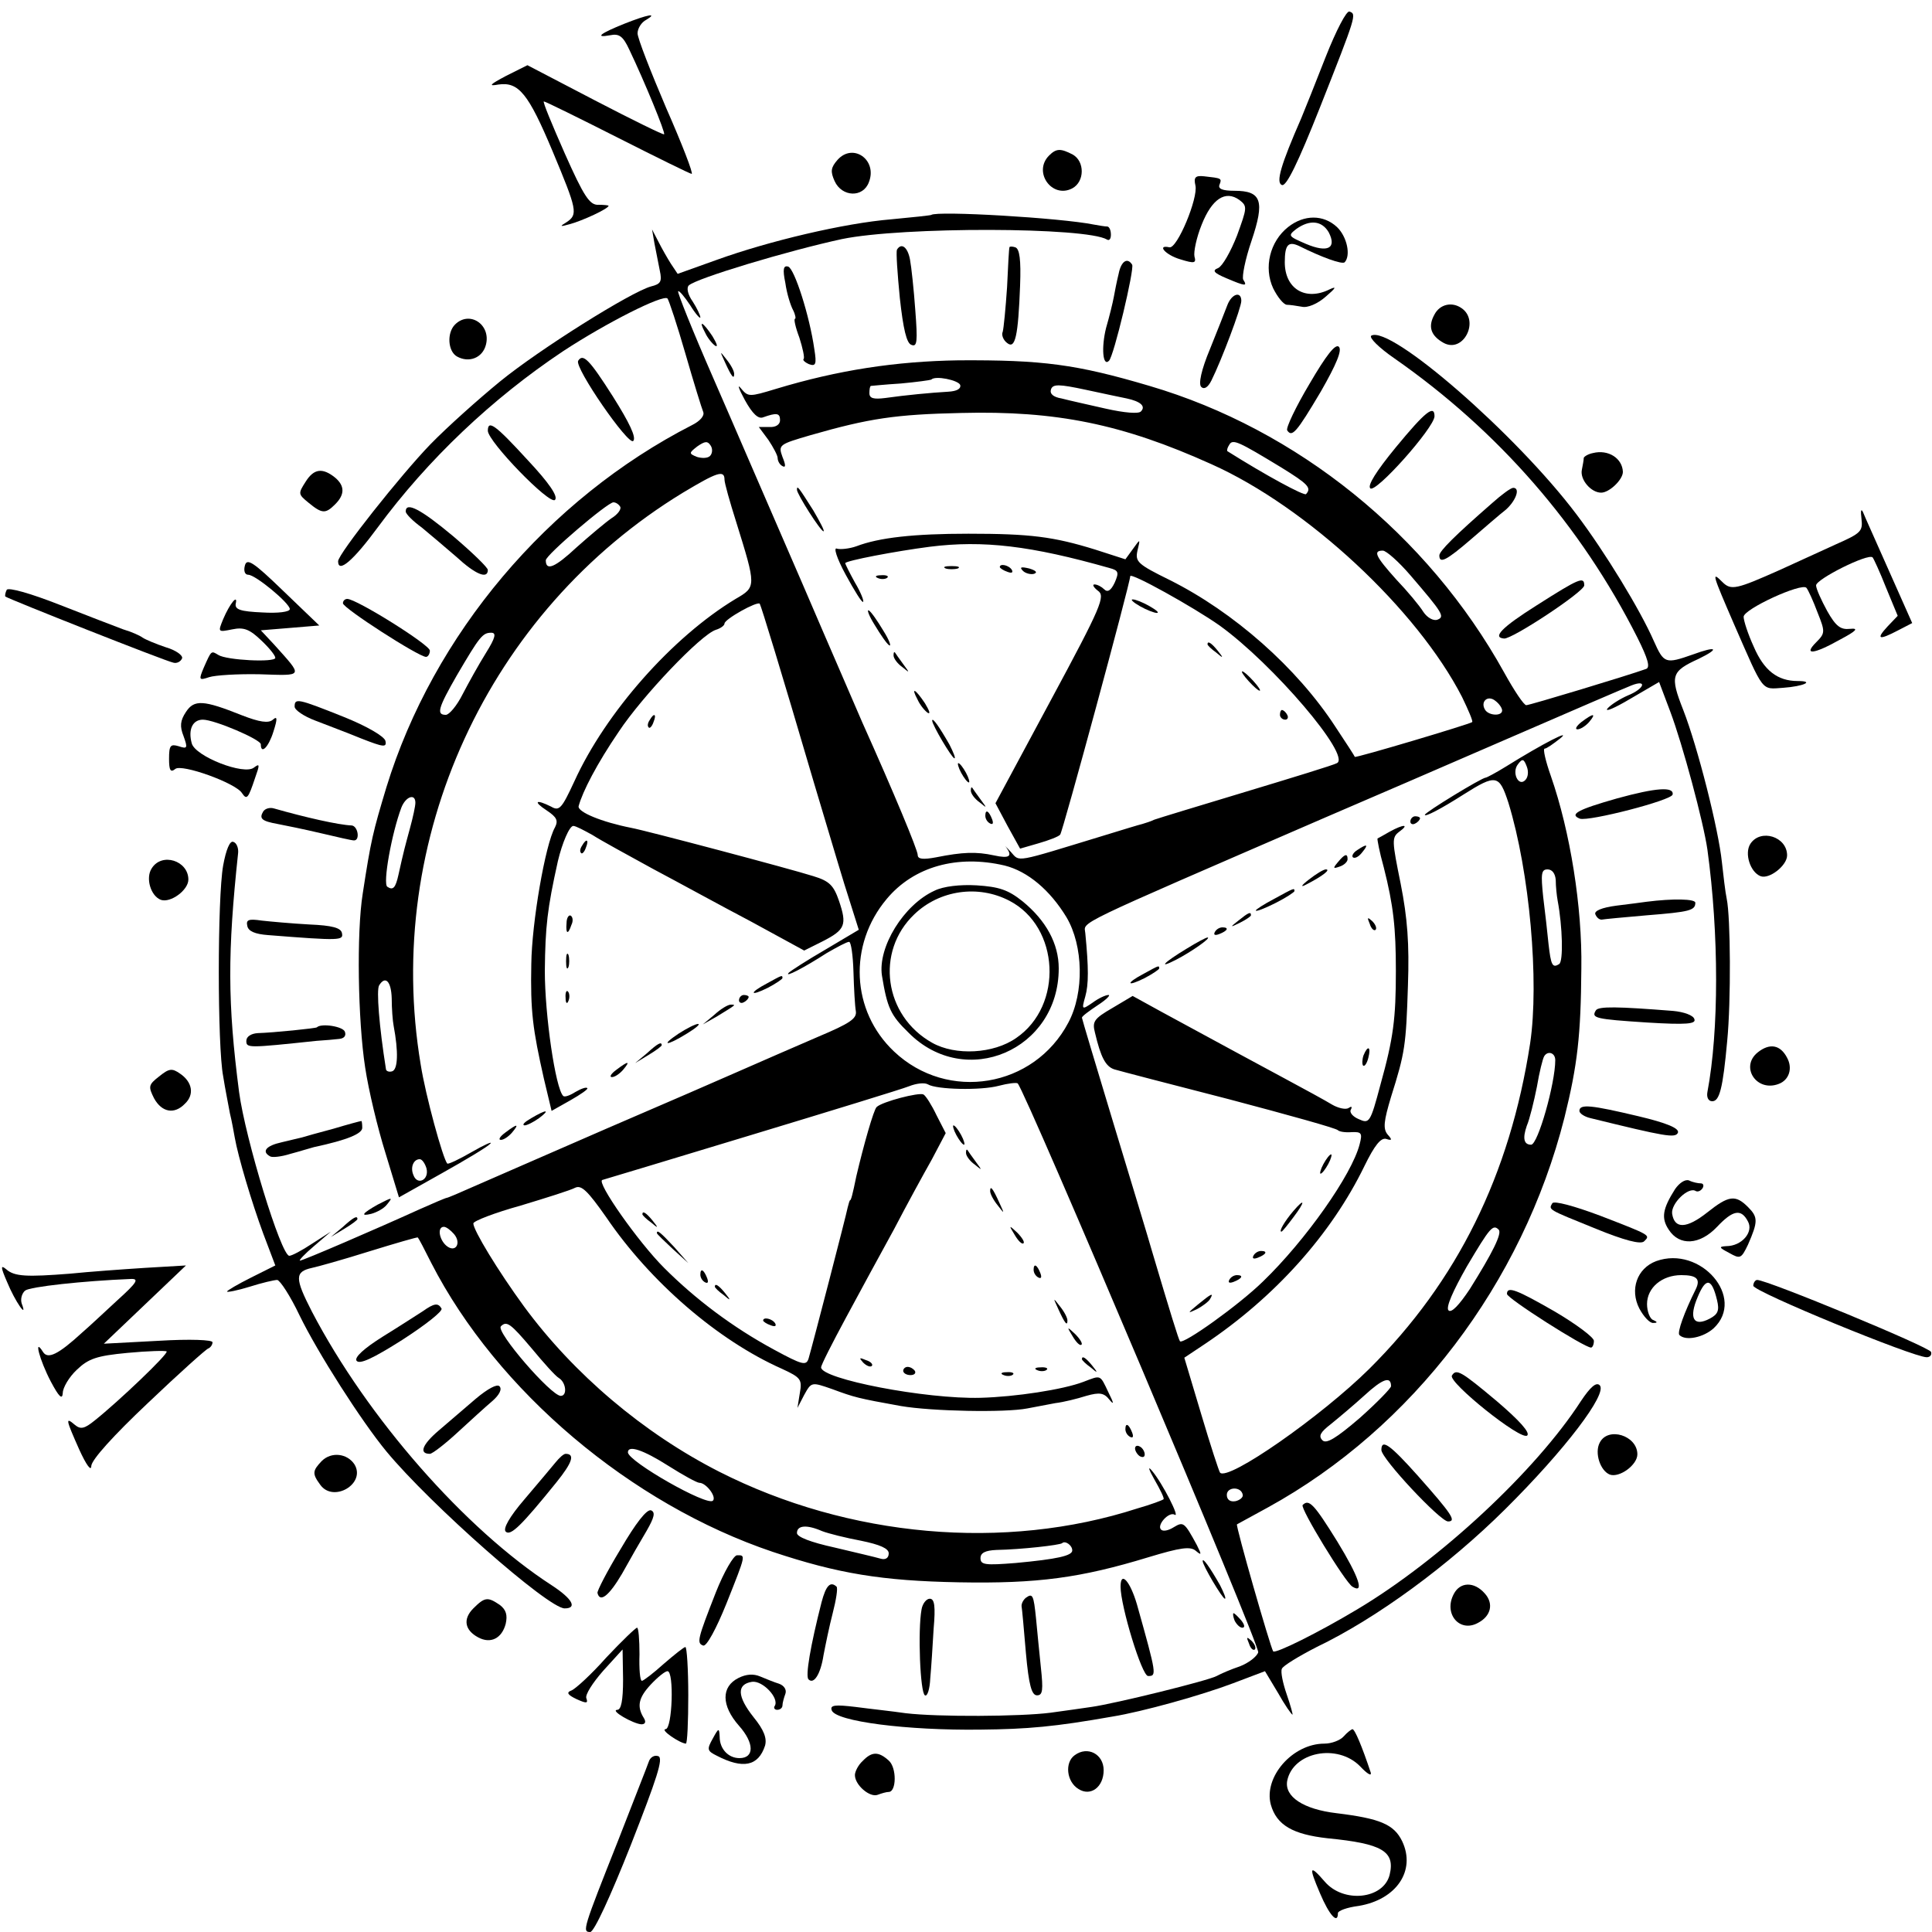 <?xml version="1.0" standalone="no"?>
<!DOCTYPE svg PUBLIC "-//W3C//DTD SVG 20010904//EN"
 "http://www.w3.org/TR/2001/REC-SVG-20010904/DTD/svg10.dtd">
<svg version="1.0" xmlns="http://www.w3.org/2000/svg"
 width="400pt" height="400pt" viewBox="0 0 400 400"
 preserveAspectRatio="xMidYMid meet">
<g transform="translate(0,400) scale(0.1,-0.1)"
fill="#000000" stroke="none">
<path d="M2745 3883 c-21 -54 -44 -111 -51 -128 -42 -96 -53 -133 -40 -138 9
-4 33 45 79 161 75 190 76 193 61 198 -6 3 -28 -40 -49 -93z"/>
<path d="M1293 3951 c-50 -20 -63 -30 -30 -24 19 4 27 -2 40 -30 32 -67 75
-172 72 -175 -1 -2 -66 30 -143 70 l-140 73 -44 -22 c-34 -18 -38 -22 -16 -18
42 6 62 -19 112 -138 51 -122 53 -131 29 -147 -15 -9 -14 -10 7 -4 26 7 80 32
80 38 0 1 -10 2 -21 2 -18 -1 -30 17 -70 107 -26 59 -46 107 -43 107 3 0 72
-34 153 -75 81 -41 150 -75 153 -75 4 0 -20 62 -53 137 -32 75 -59 144 -59
154 0 10 8 23 18 28 25 15 3 11 -45 -8z"/>
<path d="M1734 3669 c-14 -16 -15 -24 -6 -44 15 -33 59 -35 71 -2 18 46 -33
82 -65 46z"/>
<path d="M2172 3678 c-34 -34 6 -90 48 -68 26 14 26 56 1 70 -25 13 -34 13
-49 -2z"/>
<path d="M2475 3616 c6 -26 -38 -132 -54 -128 -27 6 -8 -16 23 -25 29 -9 33
-8 29 6 -2 9 4 39 15 66 21 53 49 72 78 51 17 -13 16 -16 -5 -74 -13 -33 -30
-63 -39 -67 -13 -5 -9 -10 17 -21 40 -17 44 -17 35 -3 -3 6 4 42 17 80 28 83
21 104 -35 104 -25 0 -35 4 -31 13 5 13 4 13 -32 17 -18 2 -22 -2 -18 -19z"/>
<path d="M1928 3555 c-2 -1 -39 -5 -82 -9 -98 -8 -254 -45 -362 -84 l-81 -29
-14 21 c-7 11 -19 32 -26 46 l-13 25 5 -29 c3 -15 8 -41 11 -56 5 -23 2 -28
-18 -33 -41 -11 -231 -130 -313 -197 -44 -36 -109 -94 -144 -130 -61 -63 -191
-227 -191 -242 0 -26 32 2 82 70 104 141 237 267 384 365 90 59 207 118 216
109 3 -4 20 -55 37 -114 17 -59 34 -114 37 -121 3 -8 -7 -19 -23 -27 -299
-153 -536 -434 -633 -750 -28 -93 -32 -109 -49 -220 -13 -81 -10 -263 5 -360
7 -47 26 -126 42 -177 l28 -92 89 50 c50 28 95 55 100 61 6 6 -12 -2 -38 -17
-26 -15 -49 -26 -51 -24 -9 10 -45 141 -55 205 -78 466 139 938 543 1184 70
42 86 48 86 27 0 -7 11 -46 24 -87 42 -135 42 -135 -1 -160 -131 -79 -269
-235 -334 -378 -26 -56 -31 -62 -48 -52 -32 16 -38 11 -9 -8 21 -14 24 -21 17
-35 -20 -35 -48 -197 -49 -283 -2 -98 3 -135 26 -237 l16 -67 39 22 c21 12 37
23 35 25 -2 3 -13 -1 -25 -8 -11 -7 -22 -11 -25 -8 -16 16 -38 167 -38 259 1
92 5 128 27 227 9 38 24 73 32 73 5 0 22 -9 40 -19 17 -11 74 -42 125 -70 51
-27 142 -77 203 -109 l110 -60 38 19 c47 24 51 34 34 84 -11 32 -20 41 -53 51
-47 15 -345 94 -377 100 -61 12 -112 33 -109 45 8 30 38 88 83 154 49 74 170
201 201 211 10 3 18 9 18 13 0 9 68 47 73 41 3 -5 43 -135 112 -370 19 -63 47
-158 63 -210 l30 -95 -69 -41 c-38 -22 -72 -44 -76 -48 -10 -11 31 10 79 41
21 12 41 23 46 23 4 0 8 -28 9 -62 1 -35 3 -71 5 -82 2 -15 -13 -25 -77 -52
-83 -36 -88 -38 -170 -74 -27 -12 -149 -65 -270 -117 -121 -53 -244 -106 -273
-119 -29 -13 -55 -24 -57 -24 -2 0 -28 -11 -57 -24 -88 -40 -241 -106 -247
-106 -3 0 10 14 29 30 l35 30 -39 -25 c-21 -14 -42 -25 -47 -25 -17 0 -91 242
-104 339 -24 185 -24 289 -2 495 1 10 -3 21 -10 23 -7 3 -15 -16 -21 -49 -12
-67 -12 -374 0 -436 4 -26 11 -60 14 -77 4 -16 8 -39 10 -50 7 -40 35 -134 59
-199 l25 -66 -50 -25 c-28 -14 -50 -27 -50 -29 0 -2 21 2 47 10 25 8 51 14 57
14 6 -1 27 -33 46 -73 38 -78 128 -219 180 -282 91 -110 335 -325 369 -325 27
0 16 20 -27 48 -179 116 -381 346 -496 566 -36 70 -36 83 0 91 10 2 64 17 118
34 55 17 100 30 101 29 2 -2 14 -25 28 -53 136 -265 413 -499 707 -598 135
-45 226 -60 385 -63 163 -3 252 9 393 52 66 20 87 23 98 13 12 -10 12 -8 2 12
-26 48 -28 49 -48 37 -11 -7 -22 -9 -26 -5 -10 9 16 38 28 31 12 -8 -25 65
-47 91 -9 11 -7 3 5 -18 12 -21 21 -39 19 -41 -2 -2 -26 -11 -54 -19 -275 -89
-598 -60 -866 76 -157 80 -301 202 -404 342 -54 74 -105 158 -105 172 0 5 44
22 98 37 53 16 104 32 113 37 13 6 26 -7 64 -61 91 -134 231 -255 364 -314 39
-18 42 -22 37 -50 l-5 -31 14 27 c15 27 15 27 58 12 46 -17 53 -19 142 -35 64
-11 216 -14 262 -5 15 3 42 8 58 11 17 2 45 9 64 15 28 8 37 6 48 -8 10 -12 9
-7 -2 15 -18 38 -15 36 -52 22 -42 -16 -140 -31 -213 -33 -114 -3 -330 39
-330 63 0 5 23 50 51 102 28 52 73 135 100 184 26 50 61 114 78 144 l29 55
-19 37 c-10 21 -22 40 -27 43 -9 5 -86 -15 -97 -26 -6 -5 -27 -79 -42 -143 -8
-39 -11 -50 -13 -50 -1 0 -3 -7 -5 -15 -3 -16 -72 -282 -81 -313 -5 -15 -13
-13 -72 19 -85 46 -162 104 -227 169 -54 54 -141 178 -128 182 4 1 143 43 308
93 165 50 312 95 327 101 15 6 32 8 39 4 18 -11 110 -13 147 -3 19 5 36 7 39
5 17 -18 502 -1164 498 -1178 -3 -9 -20 -22 -38 -29 -18 -6 -39 -15 -48 -20
-19 -10 -210 -57 -259 -64 -19 -3 -57 -8 -85 -12 -62 -8 -233 -9 -300 -1 -27
4 -74 9 -104 13 -42 5 -53 4 -49 -7 8 -23 156 -42 308 -40 98 1 154 6 273 27
62 10 184 44 250 69 l66 25 27 -45 c14 -25 28 -45 30 -45 1 0 -4 19 -12 42 -8
23 -13 47 -10 53 2 6 35 26 72 45 125 60 273 169 390 285 124 123 213 240 196
257 -7 7 -19 -3 -39 -33 -93 -144 -292 -329 -463 -431 -82 -49 -169 -92 -174
-87 -6 9 -78 260 -75 263 2 1 31 17 64 35 300 165 527 464 614 807 27 109 34
170 35 309 2 127 -23 283 -63 398 -11 31 -17 57 -13 57 4 0 18 10 32 21 26 21
-35 -10 -112 -58 -21 -13 -40 -23 -42 -23 -8 0 -126 -72 -126 -77 0 -5 33 12
80 42 68 43 74 41 93 -17 44 -143 64 -370 45 -498 -42 -273 -151 -493 -333
-674 -99 -98 -292 -233 -309 -215 -2 2 -20 57 -39 121 l-35 117 42 28 c145 97
262 227 331 369 21 43 34 59 45 56 12 -4 13 -2 3 9 -10 12 -8 28 7 78 29 92
31 106 35 231 3 86 -1 139 -15 210 -18 89 -19 96 -3 108 22 16 9 16 -20 0 -12
-7 -23 -13 -25 -14 -1 -1 4 -28 13 -60 20 -79 25 -125 25 -214 0 -99 -5 -139
-32 -236 -21 -79 -23 -81 -45 -71 -12 5 -20 14 -16 20 3 6 1 7 -5 3 -6 -4 -22
0 -34 7 -13 8 -57 32 -98 54 -71 38 -111 60 -255 138 l-60 33 -42 -25 c-38
-22 -42 -28 -36 -51 12 -51 22 -70 40 -76 10 -3 117 -31 238 -62 121 -32 222
-60 225 -64 3 -3 15 -5 28 -4 21 1 23 -2 17 -25 -16 -63 -112 -199 -200 -284
-50 -49 -165 -131 -172 -124 -3 4 -20 59 -58 187 -7 25 -43 143 -79 262 -36
119 -66 219 -66 221 0 3 15 14 33 26 17 11 27 21 22 21 -6 0 -21 -7 -33 -16
-22 -15 -23 -15 -15 13 7 25 7 59 0 131 -2 25 -35 9 498 240 77 33 246 106
375 162 129 56 245 106 258 111 33 13 27 -7 -8 -21 -16 -7 -35 -19 -42 -27 -6
-8 15 1 47 20 l60 35 23 -61 c26 -69 69 -230 77 -286 24 -175 24 -375 0 -502
-2 -11 2 -19 10 -19 15 0 22 26 31 125 8 82 7 256 -1 294 -3 14 -7 49 -10 76
-7 68 -50 238 -80 315 -28 71 -25 80 32 106 45 22 37 27 -12 9 -57 -20 -60
-19 -81 28 -28 64 -101 184 -160 262 -125 166 -386 393 -425 370 -5 -4 16 -25
48 -47 215 -150 386 -346 503 -578 22 -44 27 -62 18 -65 -39 -14 -241 -75
-248 -75 -5 0 -25 30 -46 68 -158 285 -428 503 -734 593 -152 45 -222 54 -395
53 -130 -2 -249 -20 -378 -59 -56 -17 -58 -17 -73 1 -8 10 -5 0 8 -24 16 -29
28 -40 38 -36 28 10 35 9 35 -6 0 -9 -9 -15 -22 -14 l-22 0 20 -27 c10 -15 19
-32 19 -37 0 -6 4 -14 10 -17 7 -4 7 2 0 19 -9 25 -7 26 58 45 122 35 176 43
312 46 197 5 334 -23 518 -106 199 -89 426 -301 519 -482 13 -27 23 -50 21
-52 -4 -4 -242 -75 -243 -72 0 1 -18 29 -40 62 -80 123 -211 238 -343 304 -67
33 -72 38 -67 61 6 25 6 25 -9 4 l-16 -22 -62 20 c-87 27 -135 33 -263 33
-113 0 -185 -8 -232 -26 -14 -5 -33 -7 -40 -5 -8 4 -1 -19 18 -54 18 -33 34
-59 36 -56 2 2 -5 20 -17 40 -11 20 -20 38 -20 40 0 5 105 25 175 34 111 14
210 2 372 -44 19 -5 20 -9 11 -30 -8 -17 -15 -21 -22 -14 -5 5 -14 10 -20 10
-5 0 -2 -6 7 -13 16 -11 8 -31 -97 -226 l-115 -214 25 -47 26 -47 38 11 c21 6
42 14 45 18 5 5 145 521 145 535 0 9 131 -64 185 -102 111 -80 273 -270 243
-285 -7 -4 -92 -30 -188 -59 -96 -29 -182 -55 -190 -58 -8 -4 -19 -7 -25 -9
-5 -1 -41 -12 -80 -24 -187 -57 -173 -55 -192 -34 -10 11 -15 15 -10 10 14
-19 7 -24 -25 -17 -37 8 -65 7 -120 -4 -27 -5 -38 -4 -38 5 0 10 -49 128 -115
275 -7 17 -63 145 -123 285 -61 140 -144 333 -186 429 -42 96 -74 176 -72 178
2 2 13 -11 25 -29 11 -18 21 -29 21 -25 0 4 -7 19 -16 33 -10 14 -13 28 -8 33
16 15 206 72 317 96 126 26 506 25 549 -1 5 -3 8 2 8 10 0 9 -3 16 -7 17 -5 0
-17 2 -28 4 -69 14 -326 29 -337 20z m60 -352 c2 -8 -7 -13 -25 -14 -35 -2
-88 -7 -130 -13 -24 -3 -33 -1 -33 10 0 8 1 14 3 15 1 0 29 3 62 5 33 3 61 7
63 8 8 9 56 -1 60 -11z m345 -28 c28 -6 40 -16 29 -27 -5 -5 -33 -3 -73 6 -35
8 -76 17 -91 21 -18 3 -25 10 -22 19 4 11 16 11 72 -1 37 -8 75 -16 85 -18z
m-863 -119 c-5 -5 -17 -5 -27 -2 -17 7 -17 8 1 22 16 11 21 11 27 2 5 -7 4
-17 -1 -22z m1183 -24 c55 -34 63 -42 51 -55 -4 -4 -82 38 -163 89 -1 2 0 7 4
13 7 13 19 7 108 -47z m-1369 -81 c3 -5 -5 -16 -18 -24 -13 -9 -45 -36 -72
-60 -45 -42 -64 -50 -64 -27 0 11 128 120 140 120 5 0 11 -4 14 -9z m1636
-142 c67 -78 72 -86 56 -92 -8 -3 -21 4 -29 16 -8 13 -33 43 -56 67 -43 48
-49 60 -28 60 7 0 33 -23 57 -51z m-1914 -161 c-15 -24 -36 -62 -48 -85 -12
-24 -28 -43 -35 -43 -20 0 -16 14 23 82 47 80 53 88 71 88 11 0 9 -10 -11 -42z
m2104 -119 c0 -12 -27 -11 -35 1 -11 17 5 32 21 19 8 -6 14 -15 14 -20z m48
-144 c-14 -15 -29 16 -15 33 9 12 12 11 18 -5 4 -10 3 -22 -3 -28z m-2298 -47
c0 -7 -5 -30 -11 -52 -10 -37 -13 -47 -24 -97 -6 -27 -11 -33 -23 -25 -10 6 9
111 29 164 9 23 29 30 29 10z m1220 -130 c48 -12 94 -51 128 -107 35 -59 37
-156 4 -218 -71 -135 -250 -165 -361 -60 -89 84 -95 221 -15 316 56 67 146 92
244 69z m1141 -30 c0 -13 2 -32 4 -43 10 -53 12 -126 3 -131 -14 -9 -17 -2
-22 42 -2 21 -7 65 -11 97 -5 48 -4 57 9 57 10 0 16 -9 17 -22z m-2410 -245
c0 -21 2 -47 4 -57 10 -53 9 -90 -3 -94 -6 -2 -13 0 -13 5 -14 88 -20 164 -14
173 13 21 25 8 26 -27z m2409 -128 c0 -48 -36 -175 -50 -175 -15 0 -18 13 -9
39 6 14 15 51 21 81 5 30 12 58 15 63 7 12 23 8 23 -8z m-2337 -224 c6 -24
-19 -36 -27 -14 -7 16 0 33 13 33 5 0 11 -9 14 -19z m57 -136 c16 -19 3 -40
-16 -24 -15 13 -19 39 -5 39 5 0 14 -7 21 -15z m2163 9 c7 -8 -13 -48 -60
-123 -22 -33 -38 -50 -44 -44 -6 6 9 40 38 91 48 81 54 88 66 76z m-2002 -246
c24 -29 49 -57 56 -61 15 -9 18 -37 4 -37 -20 0 -135 133 -124 144 12 12 20 6
64 -46z m1779 -78 c0 -4 -29 -34 -65 -66 -49 -42 -69 -54 -77 -46 -9 9 -4 17
18 34 16 13 47 39 69 59 37 34 55 41 55 19z m-1496 -165 c30 -19 59 -35 64
-35 14 0 36 -29 28 -37 -12 -12 -175 81 -176 100 0 16 32 5 84 -28z m1189 -60
c1 -5 -6 -11 -15 -13 -11 -2 -18 3 -18 13 0 17 30 18 33 0z m-871 -75 c13 -5
49 -14 81 -20 39 -8 57 -16 57 -26 0 -10 -7 -14 -17 -11 -10 3 -53 13 -95 23
-50 11 -78 22 -78 30 0 16 20 18 52 4z m518 -40 c0 -11 -31 -18 -117 -26 -63
-5 -73 -4 -73 10 0 11 10 16 33 17 52 1 131 10 136 14 6 6 21 -4 21 -15z"/>
<path d="M1935 2156 c-64 -29 -118 -117 -109 -176 11 -67 18 -82 55 -118 118
-119 311 -36 311 133 0 51 -26 99 -75 139 -30 24 -49 30 -95 33 -34 2 -69 -2
-87 -11z m155 -21 c104 -54 112 -217 14 -284 -47 -33 -126 -37 -174 -10 -100
56 -118 189 -37 266 52 50 132 62 197 28z"/>
<path d="M2667 3530 c-38 -30 -51 -84 -31 -127 9 -18 21 -33 28 -34 6 0 20 -2
31 -4 12 -3 33 6 50 21 21 18 23 22 8 15 -50 -25 -93 1 -93 56 0 36 7 44 29
34 48 -24 90 -39 95 -34 13 14 5 53 -16 73 -28 26 -68 26 -101 0z m84 -11 c17
-33 -2 -43 -47 -24 -37 16 -38 17 -20 31 28 20 53 17 67 -7z"/>
<path d="M1857 3483 c-2 -5 1 -49 6 -100 7 -64 14 -94 24 -97 12 -5 13 7 8 72
-3 42 -8 89 -11 105 -5 26 -18 35 -27 20z"/>
<path d="M2090 3488 c-1 -1 -3 -39 -5 -83 -3 -44 -7 -85 -9 -92 -3 -6 1 -17 9
-23 17 -14 23 14 27 119 2 53 -1 76 -10 79 -6 2 -12 2 -12 0z"/>
<path d="M2316 3433 c-4 -16 -8 -37 -10 -48 -2 -11 -9 -40 -16 -64 -10 -40 -7
-81 6 -68 10 9 53 190 48 199 -10 16 -23 7 -28 -19z"/>
<path d="M1626 3414 c3 -22 11 -47 16 -56 5 -10 6 -18 4 -18 -3 0 1 -18 9 -39
7 -22 11 -41 9 -44 -3 -2 2 -7 11 -11 14 -5 16 0 11 31 -10 70 -41 166 -54
171 -10 3 -12 -5 -6 -34z"/>
<path d="M2541 3368 c-5 -13 -21 -54 -36 -91 -18 -43 -24 -72 -18 -78 6 -6 14
-1 21 13 21 42 62 151 62 165 0 21 -20 15 -29 -9z"/>
<path d="M2970 3349 c-14 -25 -8 -44 19 -59 41 -22 75 46 37 72 -20 14 -45 8
-56 -13z"/>
<path d="M942 3328 c-17 -17 -15 -55 4 -66 25 -14 53 -3 60 24 11 42 -34 72
-64 42z"/>
<path d="M1460 3311 c5 -11 15 -23 21 -27 6 -3 3 5 -6 20 -20 30 -30 35 -15 7z"/>
<path d="M2711 3205 c-28 -47 -49 -91 -46 -96 10 -15 19 -5 70 81 32 56 44 85
37 92 -7 7 -26 -17 -61 -77z"/>
<path d="M1501 3250 c14 -31 19 -36 19 -24 0 6 -7 19 -16 30 -14 18 -14 18 -3
-6z"/>
<path d="M1197 3253 c-8 -14 104 -176 114 -166 7 7 -8 38 -42 92 -49 77 -62
90 -72 74z"/>
<path d="M2890 3074 c-41 -50 -59 -79 -53 -85 11 -11 132 125 133 149 0 25
-19 10 -80 -64z"/>
<path d="M1010 3108 c1 -23 128 -154 139 -143 7 7 -12 35 -57 83 -66 72 -82
84 -82 60z"/>
<path d="M3298 3062 c-10 -2 -18 -7 -19 -10 0 -4 -2 -15 -4 -25 -4 -20 19 -47
40 -47 17 0 45 27 45 43 -1 28 -30 47 -62 39z"/>
<path d="M633 3003 c-16 -25 -16 -26 6 -44 28 -23 35 -23 55 -3 20 20 20 38 0
55 -26 21 -44 19 -61 -8z"/>
<path d="M1650 2986 c0 -9 49 -86 55 -86 3 0 -7 19 -21 43 -31 49 -34 53 -34
43z"/>
<path d="M3090 2959 c-78 -68 -110 -100 -110 -109 0 -18 15 -10 65 33 28 24
60 52 73 62 21 19 30 45 15 45 -5 0 -24 -14 -43 -31z"/>
<path d="M840 2941 c0 -5 15 -20 33 -33 17 -14 50 -42 72 -61 39 -36 65 -47
65 -27 0 5 -32 36 -72 70 -67 56 -98 72 -98 51z"/>
<path d="M3854 2926 c3 -26 -1 -30 -53 -53 -31 -14 -83 -38 -116 -53 -90 -40
-101 -43 -119 -25 -23 23 -21 17 24 -87 63 -144 56 -135 102 -132 42 3 66 14
30 14 -42 0 -70 22 -91 71 -12 26 -21 54 -21 62 0 16 120 71 130 60 4 -5 14
-27 23 -51 16 -40 16 -43 -3 -62 -27 -27 -5 -25 50 6 34 18 39 24 20 22 -19
-2 -29 5 -47 37 -12 22 -23 46 -23 53 0 13 108 67 117 58 2 -2 15 -30 28 -63
l24 -58 -21 -22 c-25 -27 -18 -29 22 -8 l29 15 -48 108 c-26 59 -51 114 -54
122 -4 8 -5 2 -3 -14z"/>
<path d="M507 2829 c-3 -11 0 -19 7 -19 15 0 86 -59 86 -71 0 -6 -25 -9 -57
-7 -45 2 -57 6 -55 18 5 21 -12 1 -26 -32 -11 -27 -11 -27 19 -21 24 5 36 0
60 -23 16 -15 29 -31 29 -36 0 -10 -101 -5 -118 6 -15 9 -14 10 -30 -26 -11
-26 -10 -27 11 -20 12 4 59 7 105 6 92 -3 90 -6 30 61 l-28 30 61 5 60 5 -75
72 c-62 60 -75 68 -79 52z"/>
<path d="M1958 2823 c6 -2 18 -2 25 0 6 3 1 5 -13 5 -14 0 -19 -2 -12 -5z"/>
<path d="M2070 2826 c0 -2 7 -7 16 -10 8 -3 12 -2 9 4 -6 10 -25 14 -25 6z"/>
<path d="M2118 2818 c5 -5 16 -8 23 -6 8 3 3 7 -10 11 -17 4 -21 3 -13 -5z"/>
<path d="M1818 2803 c7 -3 16 -2 19 1 4 3 -2 6 -13 5 -11 0 -14 -3 -6 -6z"/>
<path d="M3182 2747 c-73 -46 -93 -67 -68 -69 16 -2 166 97 166 110 0 19 -10
15 -98 -41z"/>
<path d="M14 2779 c-3 -6 -4 -12 -3 -14 6 -5 332 -134 348 -137 7 -2 15 2 18
9 2 6 -13 17 -34 23 -21 7 -42 16 -48 20 -5 4 -23 12 -40 17 -16 6 -76 29
-132 51 -61 24 -105 36 -109 31z"/>
<path d="M710 2751 c0 -10 157 -111 172 -111 4 0 8 6 8 13 0 12 -152 107 -171
107 -5 0 -9 -4 -9 -9z"/>
<path d="M2360 2745 c14 -8 30 -14 35 -14 6 0 -1 6 -15 14 -14 8 -29 14 -35
14 -5 0 1 -6 15 -14z"/>
<path d="M1811 2706 c12 -20 25 -39 30 -42 5 -3 0 11 -12 30 -12 20 -25 39
-30 42 -5 3 0 -11 12 -30z"/>
<path d="M2500 2666 c0 -2 8 -10 18 -17 15 -13 16 -12 3 4 -13 16 -21 21 -21
13z"/>
<path d="M1850 2643 c0 -6 8 -17 18 -24 16 -13 16 -13 2 6 -8 11 -16 22 -17
24 -2 2 -3 0 -3 -6z"/>
<path d="M2585 2590 c10 -11 20 -20 23 -20 3 0 -3 9 -13 20 -10 11 -20 20 -23
20 -3 0 3 -9 13 -20z"/>
<path d="M1900 2551 c5 -11 15 -23 21 -27 6 -3 3 5 -6 20 -20 30 -30 35 -15 7z"/>
<path d="M385 2526 c-12 -18 -13 -30 -5 -50 9 -25 8 -27 -10 -21 -17 5 -20 2
-20 -26 0 -24 3 -29 13 -21 13 11 125 -29 138 -50 10 -15 13 -11 27 31 10 28
10 31 -2 22 -20 -17 -122 23 -129 50 -8 29 2 49 23 49 24 0 120 -41 120 -51 0
-22 16 -6 26 26 9 28 8 33 -1 25 -9 -8 -28 -5 -64 9 -80 32 -99 33 -116 7z"/>
<path d="M610 2537 c0 -7 19 -20 43 -29 23 -9 66 -25 95 -37 46 -18 53 -19 50
-5 -2 9 -37 30 -87 50 -95 38 -101 39 -101 21z"/>
<path d="M2650 2520 c0 -5 5 -10 11 -10 5 0 7 5 4 10 -3 6 -8 10 -11 10 -2 0
-4 -4 -4 -10z"/>
<path d="M1345 2509 c-4 -6 -5 -12 -2 -15 2 -3 7 2 10 11 7 17 1 20 -8 4z"/>
<path d="M3274 2505 c-10 -8 -14 -15 -8 -15 6 0 17 7 24 15 16 19 9 19 -16 0z"/>
<path d="M1930 2508 c0 -9 41 -78 46 -78 3 0 -2 12 -10 28 -21 37 -36 58 -36
50z"/>
<path d="M1990 2400 c6 -11 13 -20 16 -20 2 0 0 9 -6 20 -6 11 -13 20 -16 20
-2 0 0 -9 6 -20z"/>
<path d="M2010 2363 c0 -6 8 -17 18 -24 16 -13 16 -13 2 6 -8 11 -16 22 -17
24 -2 2 -3 0 -3 -6z"/>
<path d="M3348 2347 c-81 -23 -100 -33 -77 -42 19 -6 190 38 192 50 3 17 -35
14 -115 -8z"/>
<path d="M545 2320 c-9 -15 -3 -20 30 -26 16 -3 55 -11 89 -19 34 -8 64 -15
69 -15 13 0 8 30 -5 31 -27 1 -97 17 -160 35 -9 3 -19 0 -23 -6z"/>
<path d="M2040 2311 c0 -6 4 -13 10 -16 6 -3 7 1 4 9 -7 18 -14 21 -14 7z"/>
<path d="M2920 2299 c0 -5 5 -7 10 -4 6 3 10 8 10 11 0 2 -4 4 -10 4 -5 0 -10
-5 -10 -11z"/>
<path d="M3624 2253 c-13 -20 0 -59 21 -67 18 -7 55 22 55 43 0 39 -55 56 -76
24z"/>
<path d="M1205 2249 c-4 -6 -5 -12 -2 -15 2 -3 7 2 10 11 7 17 1 20 -8 4z"/>
<path d="M2810 2240 c-8 -5 -12 -12 -9 -15 4 -3 12 1 19 10 14 17 11 19 -10 5z"/>
<path d="M2770 2215 c-11 -13 -10 -14 4 -9 9 3 16 10 16 15 0 13 -6 11 -20 -6z"/>
<path d="M314 2202 c-13 -20 -2 -57 19 -65 20 -7 57 20 57 42 0 39 -55 57 -76
23z"/>
<path d="M2710 2179 c-17 -13 -18 -17 -5 -10 33 17 51 31 40 31 -5 0 -21 -10
-35 -21z"/>
<path d="M2638 2139 c-21 -11 -38 -22 -38 -24 0 -3 18 4 40 15 22 11 40 23 40
25 0 7 0 7 -42 -16z"/>
<path d="M3409 2133 c-8 -1 -36 -5 -62 -8 -31 -4 -47 -11 -44 -18 3 -7 8 -11
13 -11 5 1 47 5 94 9 88 7 100 10 100 26 0 8 -46 9 -101 2z"/>
<path d="M1173 2089 c-2 -23 3 -25 10 -4 4 8 3 16 -1 19 -4 3 -9 -4 -9 -15z"/>
<path d="M2564 2094 c-18 -14 -18 -15 4 -4 12 6 22 13 22 15 0 8 -5 6 -26 -11z"/>
<path d="M512 2083 c2 -11 16 -17 43 -19 151 -12 156 -11 153 4 -2 11 -20 16
-68 18 -36 2 -80 6 -98 8 -27 4 -33 2 -30 -11z"/>
<path d="M2836 2087 c3 -10 9 -15 12 -12 3 3 0 11 -7 18 -10 9 -11 8 -5 -6z"/>
<path d="M2515 2070 c-3 -6 1 -7 9 -4 18 7 21 14 7 14 -6 0 -13 -4 -16 -10z"/>
<path d="M2457 2036 c-48 -29 -61 -43 -22 -23 31 16 74 46 65 46 -3 0 -22 -10
-43 -23z"/>
<path d="M1172 2010 c0 -14 2 -19 5 -12 2 6 2 18 0 25 -3 6 -5 1 -5 -13z"/>
<path d="M2368 1984 c-38 -20 -36 -28 2 -9 17 9 30 18 30 20 0 7 -1 6 -32 -11z"/>
<path d="M1588 1964 c-38 -20 -36 -28 2 -9 17 9 30 18 30 20 0 7 -1 6 -32 -11z"/>
<path d="M1171 1934 c0 -11 3 -14 6 -6 3 7 2 16 -1 19 -3 4 -6 -2 -5 -13z"/>
<path d="M1530 1929 c0 -5 5 -7 10 -4 6 3 10 8 10 11 0 2 -4 4 -10 4 -5 0 -10
-5 -10 -11z"/>
<path d="M1479 1899 l-24 -20 30 17 c39 24 40 24 28 24 -6 0 -21 -9 -34 -21z"/>
<path d="M3304 1908 c-10 -16 -1 -18 106 -25 82 -5 102 -3 98 7 -2 8 -22 15
-44 17 -114 9 -155 10 -160 1z"/>
<path d="M656 1873 c-2 -2 -89 -11 -123 -12 -13 -1 -23 -7 -23 -16 0 -15 3
-15 145 0 17 1 38 3 47 4 11 1 15 7 12 15 -4 11 -49 18 -58 9z"/>
<path d="M1405 1860 c-39 -26 -25 -26 17 0 18 11 29 20 23 20 -5 0 -23 -9 -40
-20z"/>
<path d="M1339 1819 l-24 -20 28 17 c15 9 27 18 27 20 0 8 -8 4 -31 -17z"/>
<path d="M3639 1821 c-37 -30 -2 -83 44 -65 21 8 29 32 17 54 -14 27 -36 31
-61 11z"/>
<path d="M2823 1815 c-3 -9 -3 -18 -1 -21 3 -3 8 4 11 16 6 23 -1 27 -10 5z"/>
<path d="M1276 1785 c-11 -8 -15 -15 -9 -15 6 0 16 7 23 15 16 19 11 19 -14 0z"/>
<path d="M329 1771 c-22 -17 -22 -21 -10 -45 16 -29 42 -34 64 -11 20 19 15
45 -10 62 -17 12 -23 11 -44 -6z"/>
<path d="M3270 1700 c0 -5 10 -12 23 -15 155 -38 176 -42 181 -30 3 9 -23 20
-82 34 -97 23 -122 26 -122 11z"/>
<path d="M1100 1685 c-14 -8 -20 -14 -14 -15 5 0 19 7 30 15 24 18 16 19 -16
0z"/>
<path d="M690 1663 c-30 -8 -59 -16 -65 -18 -5 -1 -25 -6 -42 -10 -32 -7 -42
-19 -24 -29 4 -3 23 -1 42 5 19 5 41 12 49 14 70 15 100 28 100 40 0 8 -1 15
-2 14 -2 0 -28 -7 -58 -16z"/>
<path d="M1046 1655 c-11 -8 -15 -15 -9 -15 6 0 16 7 23 15 16 19 11 19 -14 0z"/>
<path d="M1980 1650 c6 -11 13 -20 16 -20 2 0 0 9 -6 20 -6 11 -13 20 -16 20
-2 0 0 -9 6 -20z"/>
<path d="M2000 1613 c0 -6 8 -17 18 -24 16 -13 16 -13 2 6 -8 11 -16 22 -17
24 -2 2 -3 0 -3 -6z"/>
<path d="M2740 1590 c-6 -11 -8 -20 -6 -20 3 0 10 9 16 20 6 11 8 20 6 20 -3
0 -10 -9 -16 -20z"/>
<path d="M3468 1538 c-26 -41 -29 -60 -13 -84 22 -34 64 -32 100 6 33 35 50
38 64 11 12 -22 -13 -51 -45 -51 -16 -1 -15 -3 6 -14 23 -13 25 -12 39 17 21
48 21 57 0 78 -26 26 -40 24 -84 -11 -43 -34 -68 -35 -73 -3 -3 21 34 57 49
47 4 -2 10 0 14 6 3 5 2 10 -4 10 -5 0 -16 2 -24 6 -8 3 -20 -5 -29 -18z"/>
<path d="M2050 1534 c0 -6 7 -19 16 -30 14 -18 14 -18 3 6 -14 31 -19 36 -19
24z"/>
<path d="M782 1506 c-32 -18 -37 -25 -13 -19 11 3 26 11 32 19 13 16 12 16
-19 0z"/>
<path d="M3214 1509 c-8 -14 -11 -12 90 -53 59 -24 93 -33 100 -26 13 13 15
12 -91 53 -56 21 -95 31 -99 26z"/>
<path d="M2678 1493 c-18 -21 -31 -43 -25 -43 2 0 13 14 25 30 25 33 24 41 0
13z"/>
<path d="M1330 1486 c0 -2 8 -10 18 -17 15 -13 16 -12 3 4 -13 16 -21 21 -21
13z"/>
<path d="M709 1459 l-24 -20 28 17 c15 9 27 18 27 20 0 8 -8 4 -31 -17z"/>
<path d="M2101 1443 c7 -12 15 -20 18 -17 3 2 -3 12 -13 22 -17 16 -18 16 -5
-5z"/>
<path d="M1360 1447 c0 -2 15 -16 33 -33 l32 -29 -29 33 c-28 30 -36 37 -36
29z"/>
<path d="M2595 1400 c-3 -6 1 -7 9 -4 18 7 21 14 7 14 -6 0 -13 -4 -16 -10z"/>
<path d="M3429 1389 c-40 -15 -55 -59 -35 -98 9 -17 22 -31 29 -30 9 0 9 2 0
6 -7 2 -13 18 -13 33 0 34 31 60 71 60 32 0 40 -8 30 -29 -24 -48 -39 -90 -34
-95 13 -13 50 -5 71 14 67 63 -27 172 -119 139z m126 -81 c5 -21 2 -29 -15
-38 -34 -18 -44 1 -25 45 17 41 29 39 40 -7z"/>
<path d="M15 1345 c16 -39 43 -78 30 -44 -3 9 0 21 7 27 10 8 120 20 218 24
19 1 14 -7 -28 -45 -26 -24 -58 -54 -72 -66 -49 -45 -71 -56 -81 -40 -20 32
-7 -17 16 -61 17 -32 24 -39 25 -24 0 11 13 33 29 48 24 23 41 29 105 35 42 4
79 5 81 3 4 -5 -100 -104 -149 -143 -21 -17 -29 -19 -41 -9 -20 17 -19 12 9
-51 15 -33 25 -46 25 -34 1 13 45 62 117 130 64 61 121 112 125 113 5 2 9 8 9
13 0 5 -46 7 -112 3 l-113 -6 85 81 85 81 -85 -5 c-47 -3 -116 -8 -155 -12
-90 -7 -115 -6 -132 9 -12 10 -12 5 2 -27z"/>
<path d="M2140 1371 c0 -6 4 -13 10 -16 6 -3 7 1 4 9 -7 18 -14 21 -14 7z"/>
<path d="M1450 1361 c0 -6 4 -13 10 -16 6 -3 7 1 4 9 -7 18 -14 21 -14 7z"/>
<path d="M2545 1350 c-3 -6 1 -7 9 -4 18 7 21 14 7 14 -6 0 -13 -4 -16 -10z"/>
<path d="M3630 1338 c0 -12 331 -148 359 -148 7 0 11 5 9 11 -3 10 -339 149
-360 149 -4 0 -8 -6 -8 -12z"/>
<path d="M1480 1336 c0 -2 8 -10 18 -17 15 -13 16 -12 3 4 -13 16 -21 21 -21
13z"/>
<path d="M3120 1321 c0 -9 160 -111 174 -111 3 0 6 6 6 14 0 7 -36 34 -80 60
-80 46 -100 54 -100 37z"/>
<path d="M2480 1299 c-22 -18 -22 -19 -3 -10 12 6 25 16 28 21 9 15 3 12 -25
-11z"/>
<path d="M2191 1290 c14 -31 19 -36 19 -24 0 6 -7 19 -16 30 -14 18 -14 18 -3
-6z"/>
<path d="M875 1285 c-11 -7 -48 -31 -82 -52 -40 -25 -59 -43 -55 -50 6 -9 35
5 95 43 48 31 85 60 81 65 -7 12 -15 11 -39 -6z"/>
<path d="M1580 1266 c0 -2 7 -7 16 -10 8 -3 12 -2 9 4 -6 10 -25 14 -25 6z"/>
<path d="M2221 1233 c7 -12 15 -20 18 -17 3 2 -3 12 -13 22 -17 16 -18 16 -5
-5z"/>
<path d="M1787 1179 c7 -7 15 -10 18 -7 3 3 -2 9 -12 12 -14 6 -15 5 -6 -5z"/>
<path d="M2240 1186 c0 -2 8 -10 18 -17 15 -13 16 -12 3 4 -13 16 -21 21 -21
13z"/>
<path d="M1870 1162 c0 -5 7 -9 15 -9 8 0 12 4 9 9 -3 4 -9 8 -15 8 -5 0 -9
-4 -9 -8z"/>
<path d="M2148 1163 c7 -3 16 -2 19 1 4 3 -2 6 -13 5 -11 0 -14 -3 -6 -6z"/>
<path d="M2078 1153 c7 -3 16 -2 19 1 4 3 -2 6 -13 5 -11 0 -14 -3 -6 -6z"/>
<path d="M3006 1152 c-8 -14 144 -136 156 -124 6 6 -15 30 -63 71 -74 62 -84
68 -93 53z"/>
<path d="M985 1104 c-22 -19 -57 -49 -77 -66 -34 -29 -41 -48 -18 -48 5 0 31
20 57 44 26 24 59 54 72 65 15 13 21 25 15 31 -5 5 -24 -5 -49 -26z"/>
<path d="M2330 1041 c0 -6 4 -13 10 -16 6 -3 7 1 4 9 -7 18 -14 21 -14 7z"/>
<path d="M3312 1013 c-11 -21 1 -58 21 -66 20 -7 57 20 57 42 0 39 -61 58 -78
24z"/>
<path d="M2350 1001 c0 -5 5 -13 10 -16 6 -3 10 -2 10 4 0 5 -4 13 -10 16 -5
3 -10 2 -10 -4z"/>
<path d="M2860 998 c0 -18 122 -148 138 -148 18 0 8 15 -62 94 -58 65 -76 78
-76 54z"/>
<path d="M666 975 c-19 -20 -20 -26 -3 -49 27 -38 95 2 71 42 -15 23 -48 27
-68 7z"/>
<path d="M1150 972 c-8 -10 -37 -44 -64 -76 -31 -36 -45 -61 -39 -67 10 -10
33 13 105 102 33 41 39 59 19 59 -4 0 -13 -8 -21 -18z"/>
<path d="M2697 884 c-6 -6 88 -160 103 -169 26 -16 13 21 -31 93 -49 79 -59
89 -72 76z"/>
<path d="M1285 793 c-28 -46 -49 -87 -48 -91 5 -21 24 -6 51 40 16 29 39 69
51 89 16 28 18 38 9 42 -9 3 -32 -27 -63 -80z"/>
<path d="M1482 703 c-38 -97 -40 -105 -26 -110 7 -2 27 35 48 87 41 103 40
100 22 100 -7 0 -27 -34 -44 -77z"/>
<path d="M2490 768 c0 -9 41 -78 46 -78 3 0 -2 12 -10 28 -21 37 -36 58 -36
50z"/>
<path d="M2320 715 c0 -40 44 -185 57 -185 18 0 18 2 -23 148 -14 48 -34 71
-34 37z"/>
<path d="M1701 683 c-23 -90 -34 -154 -27 -160 11 -11 25 11 31 50 4 21 12 60
19 87 7 27 11 52 8 55 -13 12 -22 2 -31 -32z"/>
<path d="M3010 700 c-22 -41 12 -81 50 -60 27 14 33 40 14 61 -22 25 -51 24
-64 -1z"/>
<path d="M2124 692 c-5 -4 -9 -11 -9 -17 1 -5 5 -49 9 -97 6 -67 12 -88 23
-88 12 0 13 11 8 58 -3 31 -8 77 -10 101 -5 49 -7 53 -21 43z"/>
<path d="M980 670 c-22 -22 -18 -45 10 -60 26 -14 49 -2 57 28 4 18 1 29 -12
39 -25 17 -31 17 -55 -7z"/>
<path d="M1908 668 c-8 -43 -3 -173 7 -178 5 -3 10 13 11 35 2 22 5 68 7 103
4 46 2 62 -8 62 -7 0 -15 -10 -17 -22z"/>
<path d="M2556 645 c4 -8 11 -15 16 -15 6 0 5 6 -2 15 -7 8 -14 15 -16 15 -2
0 -1 -7 2 -15z"/>
<path d="M1255 568 c-31 -35 -64 -65 -72 -68 -11 -4 -8 -9 11 -18 20 -9 24 -9
20 2 -3 7 13 32 35 57 l40 44 1 -62 c0 -44 -4 -63 -12 -63 -16 -1 33 -29 50
-30 8 0 10 5 5 13 -15 24 -11 42 14 69 15 16 30 28 35 28 14 0 10 -120 -4
-120 -12 -1 29 -29 42 -30 3 0 5 45 5 100 0 55 -3 100 -6 100 -3 0 -23 -16
-45 -35 -21 -19 -42 -35 -45 -35 -4 0 -6 25 -5 55 0 30 -2 55 -5 55 -3 0 -32
-28 -64 -62z"/>
<path d="M2586 597 c3 -10 9 -15 12 -12 3 3 0 11 -7 18 -10 9 -11 8 -5 -6z"/>
<path d="M1529 526 c-36 -18 -36 -57 1 -99 32 -36 32 -67 1 -67 -23 0 -41 19
-41 44 -1 19 -2 19 -14 -3 -13 -23 -12 -26 8 -36 54 -28 86 -22 100 21 4 15
-2 32 -24 59 -34 43 -35 68 -3 73 22 3 57 -34 47 -50 -3 -4 0 -8 5 -8 6 0 11
4 11 9 0 5 3 16 6 24 3 8 -2 17 -13 21 -10 3 -27 10 -39 15 -14 6 -29 5 -45
-3z"/>
<path d="M2782 405 c-7 -8 -25 -15 -40 -15 -66 0 -126 -69 -111 -126 12 -43
46 -62 118 -70 113 -11 140 -27 128 -76 -13 -50 -95 -59 -134 -14 -32 37 -34
32 -10 -24 19 -45 37 -65 37 -41 0 5 19 12 43 15 78 13 119 73 90 134 -17 35
-46 47 -136 58 -68 8 -108 34 -102 67 12 60 104 78 151 30 15 -16 24 -21 22
-13 -18 54 -33 90 -38 90 -3 -1 -11 -7 -18 -15z"/>
<path d="M2225 366 c-21 -15 -17 -55 8 -70 25 -16 52 4 52 39 0 33 -33 51 -60
31z"/>
<path d="M1343 352 c-3 -9 -32 -82 -63 -162 -73 -184 -75 -190 -58 -190 8 0
42 74 84 180 54 138 68 180 57 184 -8 3 -17 -2 -20 -12z"/>
<path d="M1786 354 c-9 -8 -16 -22 -16 -29 0 -21 31 -47 47 -41 8 3 18 6 23 6
16 0 17 50 0 65 -21 19 -35 19 -54 -1z"/>
</g>
</svg>
